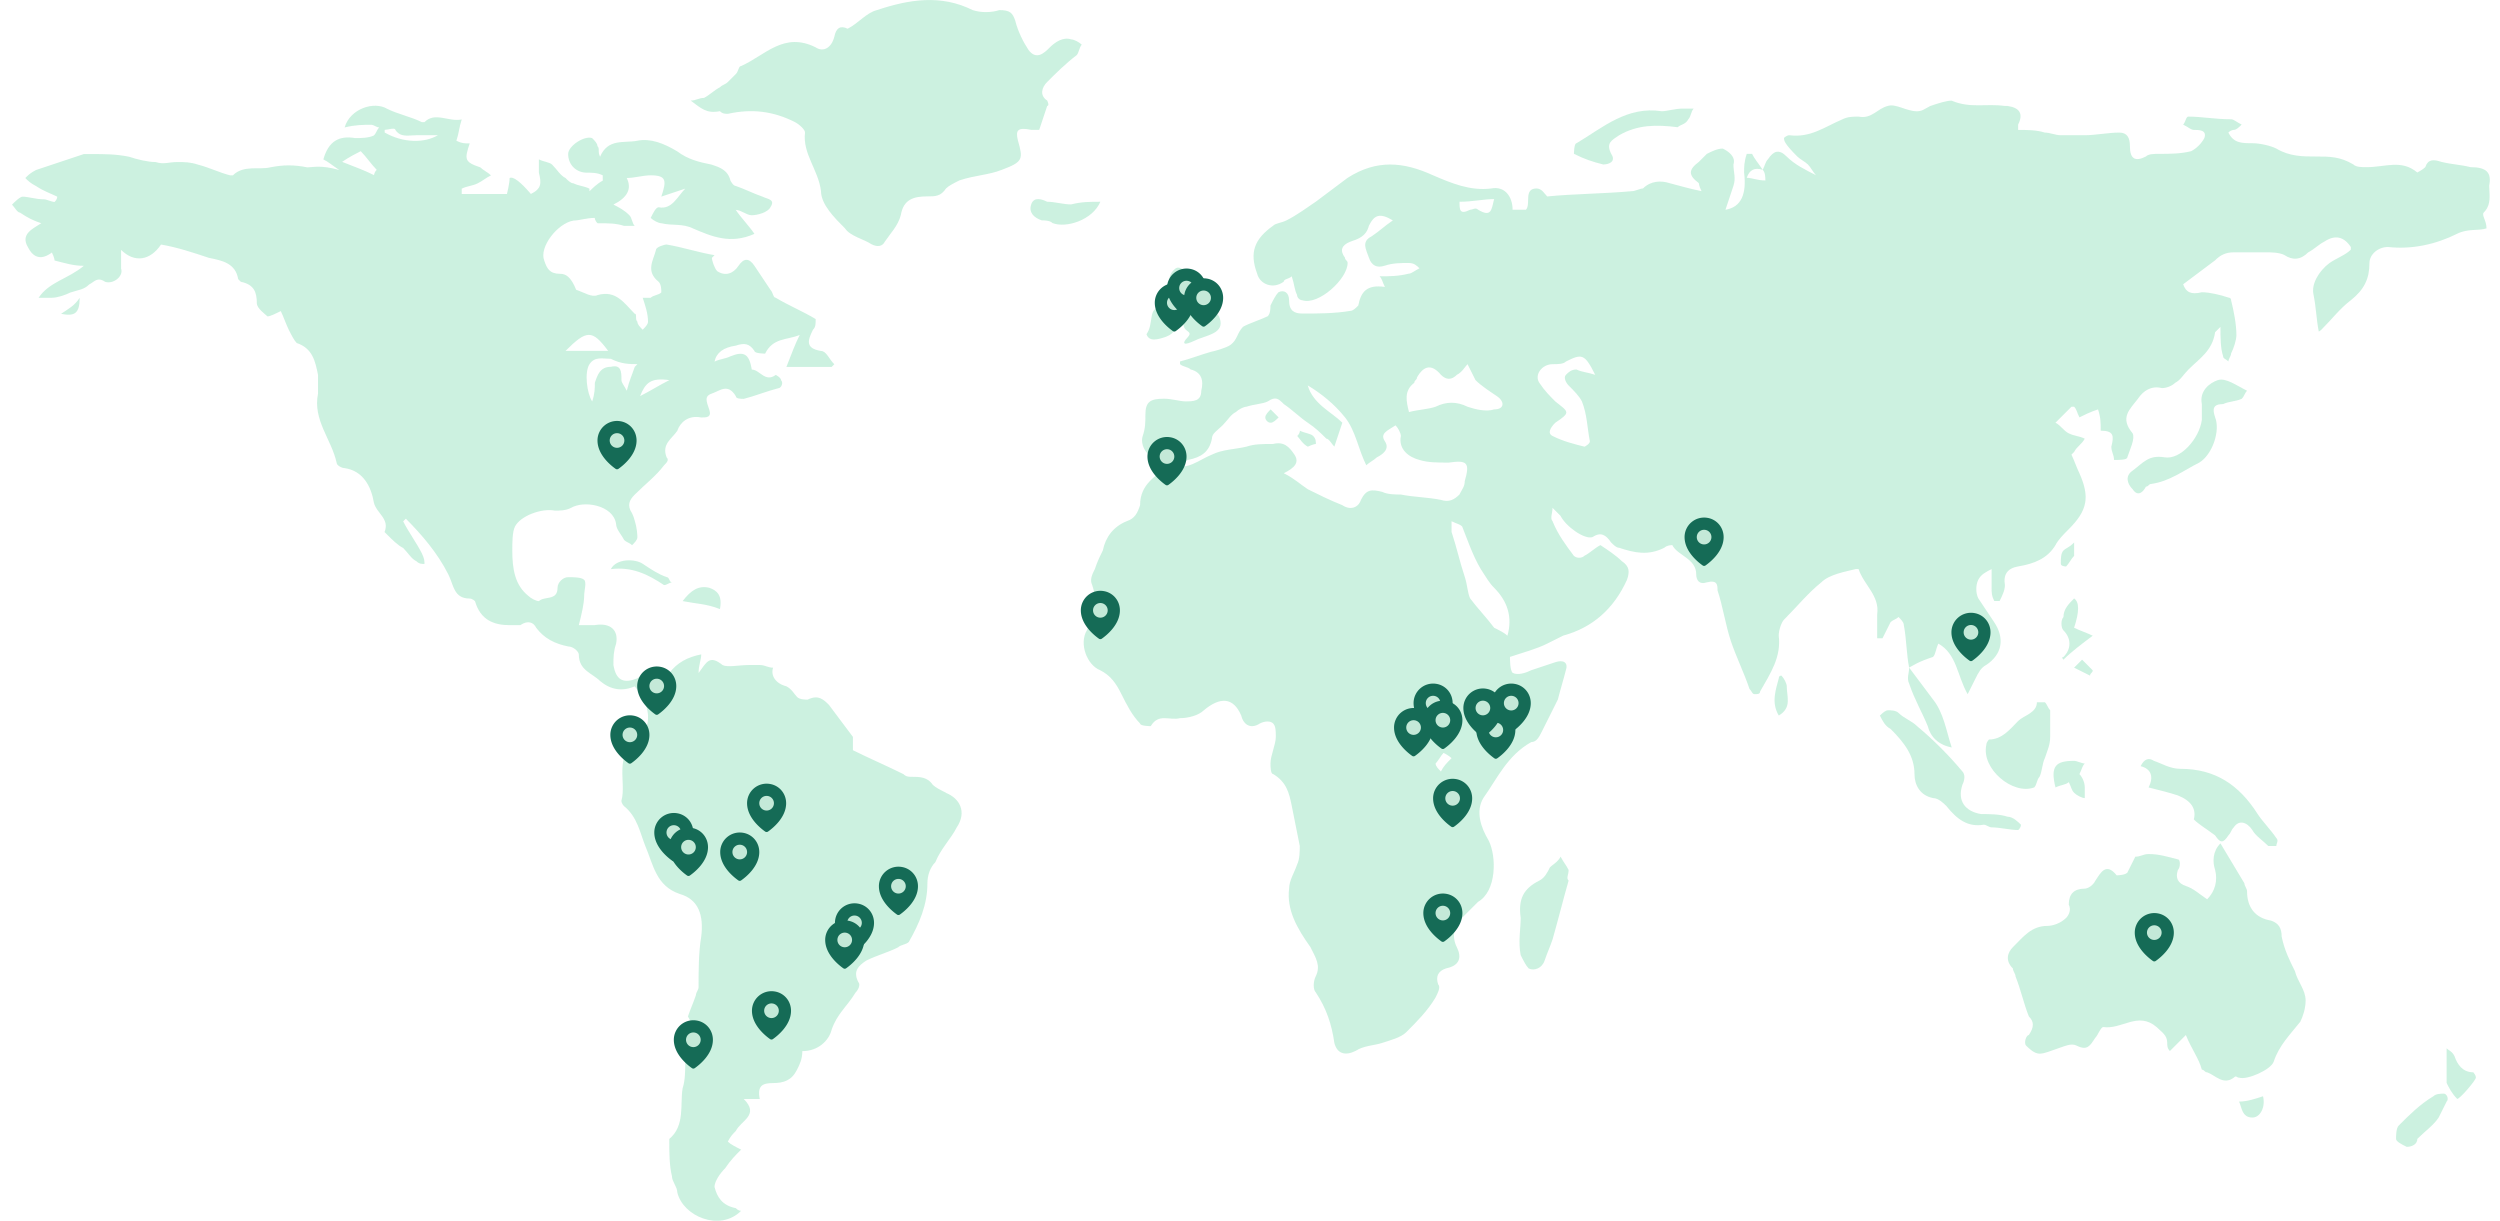 <svg xmlns="http://www.w3.org/2000/svg" width="1024" height="500" fill="none"><g fill="#00BA66" fill-opacity=".2" clip-path="url(#a)"><path d="M499.2 129.42c-.54-.83-1.39-1.4-2.16-2.02-1.98-1.42-3.13-3.49-4.83-5.28-1.47-1.68-3.76-2.94-4.46-4.98-.65-1.6.34-3.67-.95-5.01-1.67-1.21-3.78-3.68-5.66-1.87-2.16 1.83-2.71 4.48-1.88 7.21.2 1.01.57 1.98 1.24 2.75 1.07 1.2 2.27 2.35 3.65 3.05.88.46 1.84.94 2.29 1.87 1.14 2.24-1.17 4.11-1.51 6.28-1.19 5.06 4.38 3.66 1.49 6.8-.55.66-1.21 1.23-1.39 2.06.12 1.68 5.53-1.53 6.65-1.71 4.56-1.66 10.33-2.91 7.61-9.03l-.09-.15v.03Z"/><path d="M479.05 124.93c-2.65 0-4.36.82-4.46 1.11-4.26.62-1.98 6.64-4.99 10.85 1.09 3.27 4.69 2.16 7.96 1.07 4.6-1.84 3.79-4.18 4.63-8.88-1.48-2.09-.49-4.15-3.14-4.15Zm540.51-48.83c1.09-5.45-1.09-7.63-7.63-7.63-4.36-1.09-7.63-1.09-11.99-2.18-3.27-1.09-5.45-1.09-6.54 2.18-1.09 1.09-3.27 2.18-3.27 2.18-6.54-5.45-13.08-2.18-20.71-2.18-2.18 0-4.36 0-5.45-1.09-5.45-3.27-9.81-3.27-15.26-3.27-5.45 0-10.9 0-16.35-3.27-2.18-1.09-6.54-2.18-9.81-2.18-4.36 0-7.63 0-9.81-4.36 1.09-1.09 2.18-1.09 2.18-1.09 1.09 0 2.18-1.09 3.27-2.18-2.18-1.09-3.27-2.18-4.36-2.18-6.54 0-11.99-1.09-17.44-1.09-1.09 0-1.09 2.18-2.18 3.27 2.18 1.09 3.27 2.18 4.36 2.18 2.18 0 5.45 0 4.36 3.27-1.09 2.18-3.27 4.36-5.45 5.45-4.36 1.09-8.72 1.09-13.08 1.09-2.18 0-4.36 0-5.45 1.09-4.36 2.18-6.54 1.09-6.54-4.36 0-3.27-1.09-5.45-4.36-5.45-4.36 0-9.81 1.09-14.17 1.09h-9.81c-2.18 0-4.36-1.09-6.54-1.09-3.27-1.09-7.63-1.09-10.9-1.09v-2.18c2.18-4.36.73-6.91-4.36-7.63h-1.09c-7.63-1.09-14.17 1.09-21.79-2.18-2.18 0-5.45 1.09-8.72 2.18-2.18 1.09-3.27 2.18-5.45 2.18-4.36 0-8.72-3.27-11.99-2.18-4.36 1.09-6.54 5.45-11.99 4.36-2.18 0-4.36 0-6.54 1.09-7.63 3.27-13.08 7.63-21.79 6.54-1.09 0-2.18 1.09-2.18 1.09 0 1.09 0 2.18 5.45 7.63 1.09 1.09 3.27 2.18 4.36 3.27 1.09 1.09 2.18 3.27 3.27 4.36-4.36-2.18-8.72-4.36-11.99-7.63-3.27-3.27-5.45-2.18-7.63 1.09-1.09 1.09-1.09 2.18-2.18 4.36 1.09 1.09 1.09 3.27 1.09 4.36-3.27 0-5.45-1.09-7.63-1.09 1.09-3.27 3.27-4.36 6.54-3.27-2.18-3.27-3.27-4.36-4.36-6.54h-2.18c-1.09 3.27-1.09 5.45-1.09 7.63 1.09 8.72-1.09 14.18-7.63 15.27l3.27-9.81c1.09-3.27 0-5.45 0-8.72 1.09-3.27-2.18-5.45-4.36-6.54-2.18 0-4.36 1.09-6.54 2.18l-3.27 3.27c-4.36 3.27-4.36 5.45 0 8.72 0 0 0 1.09 1.09 3.27-5.45-1.09-8.72-2.18-13.08-3.27-3.27-1.09-7.63-1.09-10.9 2.18-1.09 0-3.27 1.09-4.36 1.09-11.99 1.09-23.97 1.09-34.87 2.18-1.09-1.09-2.18-3.27-4.36-3.27-5.45 0-2.18 6.54-4.36 8.72h-5.45c0-5.45-3.27-9.81-8.72-8.72-8.72 1.09-16.35-2.18-23.98-5.45-11.99-5.45-22.88-6.54-34.87 1.09l-13.08 9.81c-3.27 2.18-7.63 5.45-11.99 7.63-2.18 1.09-4.36 1.09-5.45 2.18-7.63 5.45-9.81 10.9-6.54 19.63 1.09 4.36 6.54 6.54 10.9 3.27 0-1.09 2.18-1.09 3.27-2.18 1.09 3.27 1.09 5.45 2.18 7.63 0 1.09 1.09 2.18 2.18 2.18 6.54 2.18 18.53-8.72 18.53-15.27 0-1.09-1.09-1.09-1.09-2.18-2.18-2.91-1.45-5.09 2.18-6.54 3.27-1.09 6.54-2.18 7.63-6.54 2.18-4.36 4.36-5.45 9.81-2.18-3.27 2.18-5.45 4.36-8.72 6.54-4.36 2.18-2.18 5.45-1.09 8.72 1.09 3.27 3.27 4.36 6.54 3.27 3.27-1.09 6.54-1.09 9.81-1.09 2.18 0 3.27 1.09 4.36 2.18-2.18 1.09-3.27 2.18-4.36 2.18-4.36 1.09-7.63 1.09-11.99 1.09 1.09 1.09 1.09 2.18 2.18 4.36-7.63-1.09-9.81 2.18-10.9 7.63-1.09 1.09-2.18 2.18-3.27 2.18-6.54 1.09-13.08 1.09-19.62 1.09-3.27 0-5.45-1.09-5.45-5.45 0-3.27-2.18-4.36-4.36-3.27-1.09 1.09-2.18 3.27-3.27 5.45 0 1.09 0 3.27-1.09 4.36-2.76 1.38-7.67 2.93-10.11 4.31-2.53 2.57-2.23 5.22-5.12 7.41-1.66 1.26-7.19 2.77-8.05 2.86-4.07 1.16-8.8 2.99-12.68 3.96v1.09c1.09 1.09 3.27 1.09 4.36 2.18 4.36 1.09 5.45 4.36 4.36 8.72 0 4.36-3.27 4.36-6.54 4.36-2.18 0-5.45-1.09-8.72-1.09-5.45 0-7.63 1.09-7.63 6.54 0 3.27 0 5.45-1.09 8.72-1.09 3.27 1.09 7.63 4.36 8.72 2.18 1.09 5.45 2.18 7.63 3.27 1.09-1.09 4.36-1.09 6.54-2.18 5.45-1.09 8.72-3.27 9.81-8.72 0-2.18 2.18-3.27 4.36-5.45s3.27-4.36 5.45-5.45c1.09-1.09 3.27-2.18 4.36-2.18 3.27-1.09 6.54-1.09 8.72-2.18 3.27-2.18 4.36-1.09 6.54 1.09 3.27 2.18 6.54 5.45 9.81 7.63 3.27 2.18 5.45 4.36 7.63 6.54 1.09 0 2.18 2.18 3.27 3.27l3.27-9.81c-4.36-4.36-11.99-7.63-14.17-15.27 5.45 3.27 10.9 7.63 15.26 13.08 4.36 5.45 5.45 13.09 8.72 19.63 1.09-1.09 3.27-2.18 4.36-3.27 2.18-1.09 5.45-3.27 3.27-6.54s1.09-4.36 4.36-6.54c1.09 1.09 2.18 3.27 2.18 4.36-1.09 5.45 3.27 8.72 7.63 9.81 3.27 1.09 7.63 1.09 11.99 1.09 7.63-1.09 8.72 0 6.54 7.63 0 2.18-1.09 3.27-2.18 5.45-2.18 2.18-4.36 3.27-7.63 2.18-5.45-1.09-10.9-1.09-16.35-2.18-2.18 0-5.45 0-7.63-1.09-4.36-1.09-6.54-1.09-8.72 3.27-1.09 3.27-4.36 4.36-7.63 2.18-5.45-2.18-9.81-4.36-14.17-6.54-3.27-2.18-5.45-4.36-9.81-6.54 4.36-2.18 6.54-4.36 4.36-7.63-2.18-3.27-4.36-5.45-8.72-4.36-4.36 0-7.63 0-10.9 1.09-4.36 1.09-9.81 1.09-14.17 3.27-5.45 2.18-9.81 6.54-16.35 4.36h-1.09c-5.45 4.36-11.99 7.63-11.99 16.36-1.09 3.27-2.18 5.45-5.45 6.54-5.45 2.18-8.72 6.54-9.81 11.99-1.09 2.18-2.18 4.36-3.27 7.63-1.09 2.18-2.18 4.36-1.09 6.54 2.18 6.54 1.09 12-2.18 18.54-3.27 5.45 0 14.18 5.45 16.36 4.36 2.18 6.54 5.45 8.72 9.81 2.18 4.36 4.36 8.72 7.63 12 0 1.09 4.36 1.09 4.36 1.09 3.27-5.45 7.63-2.18 11.99-3.27 3.27 0 7.63-1.09 9.81-3.27 6.54-5.45 11.99-5.45 15.26 2.18 1.09 4.36 4.36 5.45 7.63 3.27 2.18-1.09 4.36-1.09 5.45 0 1.09 1.09 1.09 3.27 1.09 5.45 0 3.27-2.18 7.63-2.18 10.9 0 1.09 0 4.36 1.09 4.36 5.45 3.27 6.54 7.63 7.63 13.08l3.27 16.36c0 2.18 0 5.45-1.09 7.63-1.09 3.27-3.27 6.54-3.27 9.81-1.09 8.72 3.27 16.36 8.72 23.99 2.18 4.36 4.36 7.63 2.18 11.99-1.09 2.18-1.09 5.45 0 6.54 4.36 6.54 6.54 13.09 7.63 20.72 1.09 4.36 4.36 5.45 8.72 3.27 3.27-2.18 7.63-2.18 10.9-3.27 3.27-1.09 7.63-2.18 9.81-4.36 4.36-4.36 8.72-8.72 11.99-14.18 1.09-2.18 2.18-4.36 1.09-5.45-1.09-3.27 0-5.45 3.27-6.54 5.45-1.09 6.54-4.36 4.36-8.72-2.18-4.36-1.09-8.72 2.18-11.99l6.54-6.54c7.63-4.36 7.63-18.54 4.36-25.08-3.27-5.45-5.45-11.99-2.18-17.45 5.45-7.63 9.81-17.45 19.61-22.9 2.18 0 3.27-2.18 4.36-4.36 2.18-4.36 4.36-8.72 6.54-13.09 1.09-4.36 2.18-7.63 3.27-11.99 1.09-3.27-1.09-4.36-4.36-3.27l-9.81 3.27c-2.18 1.09-5.45 2.18-7.63 1.09-1.09-1.09-1.09-5.45-1.09-6.54 6.54-2.18 10.9-3.27 15.26-5.45l6.54-3.27c11.99-3.27 20.71-10.91 26.15-22.9 1.09-3.27 1.09-5.45-2.18-7.63-2.18-2.18-5.45-4.36-8.72-6.54-2.18 1.09-4.36 3.27-6.54 4.36-1.09 1.09-3.27 1.09-4.36 0-3.27-4.36-6.54-8.72-8.72-14.18-1.09-1.09 0-3.27 0-5.45l3.27 3.27c2.18 4.36 9.81 9.81 13.08 8.72 3.27-2.18 5.45-1.09 7.63 2.18 1.09 1.09 2.18 2.18 3.27 2.18 6.54 2.18 11.99 3.27 18.53 0 1.09-1.09 3.27-1.09 3.27-1.09 2.18 4.36 9.81 5.45 9.81 11.99 0 2.18 1.09 4.36 4.36 3.27 4.36-1.09 4.36 1.09 4.36 3.27 2.18 6.54 3.27 14.18 5.45 20.72 2.18 6.54 5.45 13.09 7.63 19.63 1.09 1.09 1.09 2.18 2.18 2.18s2.18 0 2.18-1.09c4.36-7.63 8.72-14.18 7.63-22.9 0-2.18 1.09-5.45 2.18-6.54 5.45-5.45 9.81-10.9 15.26-15.27 3.27-3.27 9.81-4.36 14.17-5.45h1.09c2.18 6.54 8.72 10.9 7.63 18.54v9.81h2.18l3.27-6.54c1.09-1.09 2.18-1.09 3.27-2.18 1.09 1.09 2.18 2.18 2.18 3.27 1.09 5.45 1.09 11.99 2.18 17.45 2.18-1.09 3.27-2.18 9.81-4.36 1.09-1.09 1.09-3.27 2.18-5.45 7.63 4.36 7.63 13.08 11.99 20.72l3.27-6.54c1.09-2.18 2.18-4.36 4.36-5.45 6.54-4.36 7.63-10.9 3.27-17.45l-6.54-9.81c-1.09-2.18-1.09-5.45 0-7.63 1.09-2.18 3.27-3.27 5.45-4.36v7.63c0 2.18 0 3.27 1.09 5.45h2.18c1.09-2.18 2.18-4.36 2.18-6.54-.727-4.36 1.09-6.903 5.45-7.63 6.54-1.09 11.99-3.27 15.26-8.72 1.09-2.18 3.27-4.36 5.45-6.54 7.63-7.63 8.72-13.09 4.36-22.9-1.09-2.18-2.18-5.45-3.27-7.63l1.09-1.09c1.09-2.18 3.27-3.27 4.36-5.45-2.18-1.09-4.36-1.09-6.54-2.18-2.18-1.09-3.27-3.27-5.45-4.36l3.27-3.27 3.27-3.27h1.09c1.09 1.09 1.09 2.18 2.18 4.36 2.18-1.09 4.36-2.18 7.63-3.27 1.09 3.27 1.09 5.45 1.09 8.72 5.45 0 5.45 2.18 4.36 6.54 0 2.18 1.09 3.27 1.09 5.45 2.18 0 5.45 0 5.45-1.09 1.09-3.27 3.27-7.63 2.18-9.81-5.45-6.54-1.09-9.81 2.18-14.18 2.18-3.27 5.45-5.45 9.81-4.36 2.18 0 4.36-1.09 5.45-2.18 2.18-1.09 3.27-3.27 5.45-5.45 4.36-4.36 9.81-7.63 10.9-15.27l2.18-2.18c0 4.36 0 8.72 1.09 11.99 0 1.09 1.09 1.09 2.18 2.18 0-1.09 1.09-2.18 1.09-3.27 1.09-2.18 2.18-5.45 2.18-7.63 0-4.36-1.09-9.81-2.18-14.18 0-1.09-1.09-1.09-1.09-1.09-3.27-1.09-7.63-2.18-10.9-2.18-4.36 1.09-6.54 0-7.63-3.27l13.08-9.81c2.18-2.18 4.36-3.27 7.63-3.27h13.08c2.18 0 5.45 0 7.63 1.09 3.27 2.18 6.54 2.18 9.81-1.09 2.18-1.09 4.36-3.27 6.54-4.36 4.36-2.91 7.99-2.18 10.9 2.18v1.09c-2.18 2.18-5.45 3.27-8.72 5.45-4.36 3.27-7.63 8.72-6.54 13.09 1.07 5.37 1.09 9.68 2.13 15.01.3-.16.71-.41 1.14-.84 4.36-4.36 7.63-8.72 11.99-11.99 5.45-4.36 7.63-8.72 7.63-15.27 0-3.27 3.27-6.54 7.63-6.54 9.81 1.09 19.62-1.09 28.33-5.45 4.36-2.18 8.72-1.09 11.99-2.18 0-3.27-2.18-5.45-1.09-6.54 3.27-3.27 2.18-7.63 2.18-10.9h-.02Zm-407.57 5.45c-1.09 4.36-1.09 7.63-6.54 4.36-1.09-1.09-2.18 0-3.27 0-4.36 2.18-4.36 0-4.36-3.27 5.45 0 9.81-1.09 14.17-1.09Zm-23.97 85.05c-3.27 1.09-6.54 1.09-10.9 2.18-1.09-4.36-2.18-8.72 2.18-11.99 0-1.09 1.09-1.09 1.09-2.18 2.91-5.09 6.17-5.45 9.81-1.09 2.18 2.18 4.36 2.18 6.54 0 2.18-1.09 3.27-3.27 4.36-4.36l3.27 6.54c2.18 2.18 5.45 4.36 8.72 6.54 3.27 2.18 3.27 5.45-1.09 5.45-3.27 1.09-7.63 0-10.9-1.09-4.36-2.18-8.72-2.18-13.08 0ZM590.2 316c-1.09-1.09-2.18-2.18-2.18-3.27 1.09-1.09 2.18-3.27 3.27-4.36 0 0 2.18 1.09 3.27 2.18-2.18 2.18-3.27 3.27-4.36 5.45Zm27.24-55.62c-1.09-1.09-3.27-2.18-5.45-3.27-3.27-4.36-6.54-7.63-9.81-11.99-1.09-2.18-1.09-5.45-2.18-8.72-2.18-6.54-3.27-11.99-5.45-18.54v-4.36c2.18 1.09 3.27 1.09 4.36 2.18 2.18 5.45 4.36 11.99 7.63 17.45 2.18 3.27 3.27 5.45 5.45 7.63 5.45 5.45 7.63 11.99 5.45 19.63v-.01Zm28.33-109.04c-2.18 0-3.27 1.09-4.36 2.18-1.09 1.09 0 3.27 1.09 4.36 2.18 2.18 4.36 4.36 5.45 6.54 2.18 5.45 2.18 10.9 3.27 16.36 0 1.09-2.18 2.18-2.18 2.18-4.36-1.09-8.72-2.18-13.08-4.36-2.18-1.09-1.09-3.27 1.09-5.45 6.54-4.36 5.45-4.36 0-8.72-2.18-2.18-4.36-4.36-6.54-7.63-2.18-3.27 1.09-7.63 5.45-7.63 2.18 0 4.36 0 5.45-1.09 6.54-3.27 7.63-3.27 11.99 5.45-3.27-1.09-5.45-1.09-7.63-2.18v-.01ZM387.5 324.72c-2.18-1.09-4.36-2.18-5.45-3.27-2.18-3.27-5.45-3.27-8.72-3.27-1.09 0-2.18 0-3.27-1.09-6.54-3.27-14.17-6.54-20.7-9.81v-5.45c-3.27-4.36-6.54-8.72-9.81-13.09-2.18-2.18-4.36-4.36-8.72-2.18-1.09 0-3.27 0-4.36-1.09-1.09-1.09-2.18-3.27-4.36-4.36-4.36-1.09-6.54-4.36-5.45-7.63-2.18 0-3.27-1.09-5.45-1.09h-4.36c-4.36 0-8.72 1.09-10.9 0-5.45-4.36-6.54-1.09-9.81 3.27 0-3.27 1.09-5.45 1.09-7.63-5.45 1.09-9.81 3.27-13.08 7.63-2.18 3.27-3.27 5.45-7.63 2.18-1.09-1.09-4.36-1.09-5.45 0-5.45 2.18-8.72 1.09-9.81-5.45 0-3.27 0-5.45 1.09-8.72 1.09-5.45-2.18-8.72-8.72-7.63h-6.54c1.09-4.36 2.18-8.72 2.18-12 0-2.18 1.09-5.45 0-6.54-1.09-1.09-4.36-1.09-6.54-1.09-2.18 0-4.36 2.18-4.36 4.36 0 5.45-5.45 3.27-7.63 5.45-1.09 0-3.27-1.09-4.36-2.18-5.45-4.36-6.54-10.9-6.54-18.54 0-3.27 0-7.63 1.09-9.81 2.18-4.36 10.9-7.63 16.35-6.54 2.18 0 4.36 0 6.54-1.09 5.45-3.27 17.44-1.09 18.53 6.54 0 2.18 2.18 4.36 3.27 6.54 1.09 1.09 2.18 1.09 3.27 2.18 1.09-1.09 2.18-2.18 2.18-3.27 0-3.27-1.09-7.63-2.18-9.81-2.18-3.27-1.09-5.45 1.09-7.63 4.36-4.36 8.72-7.63 11.99-11.99 1.09-1.09 2.18-2.18 1.09-3.27-2.18-5.45 2.18-7.63 4.36-10.9 1.09-3.27 4.36-6.54 9.81-5.45 2.18 0 4.36 0 3.27-3.27-1.09-3.27-2.18-5.45 1.09-6.54 3.27-1.09 6.54-4.36 9.81 1.09 0 1.09 2.18 1.09 3.27 1.09 4.36-1.09 9.81-3.27 14.17-4.36 1.09 0 2.18-2.18 1.09-3.27 0-1.09-2.18-2.18-2.18-2.18-4.36 3.27-6.54-2.18-9.81-2.18-1.09-6.54-3.27-7.63-8.72-5.45-2.18 1.09-4.36 1.09-6.54 2.18.73-3.63 3.63-5.82 8.72-6.54 3.27-1.09 5.45-1.09 7.63 2.18 0 1.09 4.36 1.09 4.36 1.09 3.27-6.54 8.72-5.45 14.17-7.63-2.18 4.36-3.27 7.63-5.45 13.09h18.53l1.09-1.09c-2.18-2.18-3.27-5.45-5.45-5.45-6.54-1.09-5.45-4.36-3.27-8.72 1.09-1.09 1.09-2.18 1.09-4.36-5.45-3.27-10.9-5.45-16.35-8.72-1.09 0-1.09-2.18-2.18-3.27l-6.54-9.81c-2.18-3.27-4.36-3.27-6.54 0-2.18 3.27-5.45 4.36-8.72 2.18-1.09-1.09-2.18-4.36-2.18-5.45l1.09-1.09c-6.54-1.09-13.08-3.27-19.62-4.36-1.09 0-4.36 1.09-4.36 2.18-1.09 4.36-4.36 8.72 1.09 13.09 1.09 1.09 1.09 3.27 1.09 4.36-1.09 1.09-3.27 1.09-4.36 2.18h-3.27c1.09 3.27 2.18 6.54 2.18 9.81 0 1.09-1.09 2.18-2.18 3.27-1.09-1.09-2.18-2.18-2.18-3.27-1.09-1.09 0-3.27-1.09-3.27-4.36-4.36-7.63-9.81-15.26-7.63-2.18 1.09-5.45-1.09-8.72-2.18-2.18-5.45-4.36-6.54-6.54-6.54-4.36 0-5.45-2.18-6.54-5.45-2.18-5.45 5.45-15.27 11.99-16.36 2.18 0 5.45-1.09 8.72-1.09 0 1.09 1.09 2.18 1.09 2.18 4.36 0 7.63 0 10.9 1.09h4.36c-1.09-1.09-1.09-3.27-2.18-4.36-2.18-2.18-4.36-3.27-6.54-4.36 5.81-2.91 7.63-6.54 5.45-10.9 3.27 0 6.54-1.09 9.81-1.09 6.54 0 6.54 2.18 4.36 8.72l9.81-3.27c-3.27 3.27-5.45 8.72-10.9 7.63-1.09 0-2.18 2.18-3.27 4.36 1.09 1.09 3.27 2.18 4.36 2.18 4.36 1.09 8.72 0 13.08 2.18 7.63 3.27 15.26 6.54 25.06 2.18-2.18-3.27-5.45-6.54-7.63-9.81 2.18 0 4.36 2.18 6.54 2.18 2.18 0 6.54-1.09 7.63-3.27 2.18-3.27-1.09-3.27-3.27-4.36-3.27-1.09-7.63-3.27-10.9-4.36-1.09 0-2.18-2.18-2.18-2.18-1.09-4.36-4.36-5.45-7.63-6.54-5.45-1.09-9.81-2.18-14.17-5.45-5.45-3.27-10.9-5.45-16.35-4.36-5.45 1.09-11.99-1.09-15.26 6.54-1.09-2.18 0-3.27-1.09-4.36 0-1.09-1.09-2.18-2.18-3.27-3.27-1.09-9.81 3.27-9.81 6.54 0 4.36 3.27 7.63 7.63 7.63 2.18 0 4.36 0 6.54 1.09V74c-2.18 1.09-4.36 3.27-5.45 4.36v-1.09c-2.18-1.09-4.36-1.09-6.54-2.18-1.09 0-2.18-1.09-3.27-2.18-2.18-1.09-3.27-3.27-5.45-5.45-1.09-1.09-3.27-1.09-5.45-2.18v5.45c1.09 4.36 1.09 6.54-3.27 8.72-4.36-5.09-7.26-7.27-8.72-6.54 0 2.18-1.09 6.54-1.09 6.54h-18.53v-2.18c2.18-1.09 4.36-1.09 6.54-2.18 2.18-1.09 3.27-2.18 5.45-3.27-1.09-1.09-3.27-2.18-4.36-3.27-6.54-2.18-6.54-3.27-4.36-9.81-2.18 0-3.27 0-5.45-1.09 1.09-3.27 1.09-5.45 2.18-8.72-5.45 1.09-10.9-3.27-15.26 1.09h-1.09c-4.36-2.18-9.81-3.27-14.17-5.45-5.45-3.27-15.26 0-17.44 7.63 4.36-1.09 7.63-1.09 10.9-1.09 1.09 0 2.18 1.09 3.27 1.09-1.09 1.09-1.09 2.18-2.18 3.27-2.18 1.09-5.45 1.09-7.63 1.09-6.54-1.09-10.9 1.09-13.08 8.72 2.18 1.09 3.27 2.18 6.54 4.36-7.63-2.18-10.9-1.09-13.08-1.09-5.45-1.09-9.81-1.09-15.26 0-4.36 1.09-10.9-1.09-15.26 3.27h-1.09c-4.36-1.09-8.72-3.27-13.08-4.36-3.27-1.09-5.45-1.09-8.72-1.09-3.27 0-5.45 1.09-8.72 0-3.27 0-7.63-1.09-10.9-2.18-5.45-1.09-9.81-1.09-15.26-1.09h-3.27l-19.62 6.54c-2.18 1.09-3.27 2.18-4.36 3.27 1.09 1.09 2.18 2.18 4.36 3.27 3.27 2.18 6.54 3.27 8.72 4.36 0 .73-.36 1.45-1.09 2.18-1.09 0-3.27-1.09-4.36-1.09-3.27 0-6.54-1.09-8.72-1.09-1.09 0-3.27 2.18-4.36 3.27C6 84.9 7.09 87.08 8.18 87.08c3.27 2.18 5.45 3.27 8.72 4.36-3.27 2.18-8.72 4.36-5.45 9.81 2.18 4.36 5.45 5.45 9.81 2.18 1.09 2.18 1.09 3.27 1.09 3.27 4.36 1.09 7.63 2.18 11.99 2.18-6.54 5.45-14.17 6.54-18.53 13.09h5.45c2.18 0 5.45-1.09 7.63-2.18 3.27-1.09 5.45-1.09 7.63-3.27 2.18-1.09 3.27-3.27 6.54-1.09 3.27 1.09 7.63-2.18 6.54-5.45v-7.63c5.45 5.45 11.99 4.36 16.35-2.18 6.54 1.09 13.08 3.27 19.62 5.45 5.45 1.09 10.9 2.18 11.99 8.72l1.09 1.09c5.45 1.09 6.54 4.36 6.54 8.72 0 2.18 3.27 4.36 4.36 5.45 1.09 0 3.27-1.09 5.45-2.18 1.09 2.18 2.18 5.45 3.27 7.63 1.09 2.18 2.18 4.36 3.27 5.45 6.54 2.18 7.63 7.63 8.72 13.09v7.63c-2.18 10.9 5.45 18.54 7.63 28.35 0 1.09 2.18 2.18 3.27 2.18 7.63 1.09 10.9 7.63 11.99 14.17 1.09 4.36 6.54 6.54 4.36 12l1.09 1.09c2.18 2.18 4.36 4.36 6.54 5.45 2.18 2.18 3.27 4.36 5.45 5.45 1.09 1.09 2.18 1.09 3.27 1.09 0-1.09 0-2.18-1.09-4.36-2.18-4.36-5.45-8.72-7.63-13.09l1.09-1.09c6.54 6.54 13.08 14.18 17.44 22.9 2.18 4.36 2.18 9.81 8.72 9.81 1.09 0 2.18 1.09 2.18 1.09 2.18 7.63 7.63 9.81 14.17 9.81h4.36c3.27-2.18 5.45-1.09 6.54 1.09 3.27 4.36 7.63 6.54 13.08 7.63 2.18 0 4.36 2.18 4.36 3.27 0 6.54 5.45 7.63 8.72 10.9 4.36 3.64 9.08 4.36 14.17 2.18 6.54 7.63 7.63 16.36 1.09 21.81-9.81 6.54-4.36 17.45-6.54 25.08 0 0 0 1.09 1.09 2.18 5.45 4.36 6.54 10.9 8.72 16.36 3.27 7.63 4.36 16.36 14.17 19.63 7.63 2.18 9.81 8.72 8.72 17.45-1.09 6.54-1.09 14.18-1.09 20.72 0 1.09-1.09 2.18-1.09 3.27-1.09 3.27-2.18 5.45-3.27 8.72 2.18 3.27 2.18 7.63 1.09 12 0 2.18-2.18 4.36-2.18 6.54 0 3.27 0 7.63-1.09 10.9-1.09 6.54 1.09 15.27-5.45 20.72v1.09c0 4.36 0 9.81 1.09 14.18 0 2.18 2.18 4.36 2.18 6.54 2.18 9.81 17.44 16.36 26.15 7.63-.73 0-1.45-.36-2.18-1.09-5.45-1.09-7.63-4.36-8.72-8.72 0-2.18 2.18-5.45 4.36-7.63 2.18-3.27 4.36-5.45 6.54-7.63-2.18-1.09-4.36-2.18-5.45-3.27 1.09-2.18 2.18-3.27 3.27-4.36 2.18-4.36 9.81-6.54 3.27-13.09h6.54c-1.09-5.45 1.09-6.54 5.45-6.54s7.63-1.09 9.81-5.45c1.09-2.18 2.18-4.36 2.18-7.63 6.54 0 10.9-4.36 11.99-8.72 2.18-6.54 6.54-9.81 9.81-15.27 1.09-1.09 2.18-3.27 1.09-4.36-2.18-4.36 0-6.54 3.27-8.72 4.36-2.18 8.72-3.27 13.08-5.45 1.09-1.09 3.27-1.09 4.36-2.18 4.36-7.63 7.63-15.27 7.63-23.99 0-3.27 1.09-6.54 3.27-8.72 2.18-5.45 6.54-9.81 8.72-14.18 4.36-6.54 1.09-11.99-4.36-14.18l.01-.06ZM274.17 155.7c-4.36 2.18-7.63 4.36-11.99 6.54 2.18-5.45 4.36-7.63 11.99-6.54Zm-13.08-6.54-1.09 1.09c-1.09 3.27-2.18 5.45-3.27 9.81-1.09-2.18-2.18-3.27-2.18-4.36 0-3.27 0-6.54-4.36-5.45-4.36 0-5.45 3.27-6.54 6.54 0 2.18 0 4.36-1.09 7.63-2.18-3.27-3.27-12-1.09-15.27 2.18-3.27 5.45-2.18 8.72-2.18 4.36 2.18 7.63 2.18 10.9 2.18v.01Zm-11.99-5.45h-17.44c8.72-8.72 10.9-8.72 17.44 0Zm-95.89-71.97c-4.36-2.18-7.63-3.27-13.08-5.45 3.27-2.18 5.45-3.27 7.63-4.36 2.18 2.18 4.36 5.45 6.54 7.63-1.09 1.09-1.09 2.18-1.09 2.18Zm4.36-17.45V53.2c1.09 0 4.36-1.09 4.36 0 2.18 3.27 5.45 2.18 8.72 2.18h8.72c-5.45 3.27-14.17 3.27-21.79-1.09h-.01ZM282.89 41.2c2.18 0 3.27-1.09 5.45-1.09 2.18-1.09 4.36-3.27 6.54-4.36 1.09-1.09 2.18-1.09 3.27-2.18l3.27-3.27c1.09-1.09 1.09-3.27 2.18-3.27 9.81-4.36 17.44-14.18 30.51-7.63 3.27 2.18 6.54 0 7.63-4.36.73-3.63 2.54-4.73 5.45-3.27 4.36-2.18 7.63-6.54 11.99-7.63 13.08-4.36 26.15-6.54 39.23 0 3.27 1.09 7.63 1.09 10.9 0 4.36 0 5.45 1.09 6.54 4.36 1.09 4.36 3.27 8.72 5.45 11.99 3.27 4.36 6.54 1.09 8.72-1.09 2.18-2.18 5.45-4.36 8.72-3.27 1.09 0 3.27 1.09 4.36 2.18-1.09 1.09-1.09 3.27-2.18 4.36-4.36 3.27-8.72 7.63-11.99 10.9-2.18 2.18-3.27 5.45 0 7.63 0 0 1.09 2.18 0 2.18l-3.27 9.81h-3.27c-5.45-1.09-6.54 0-5.45 4.36 2.18 7.63 2.18 8.72-6.54 11.99-5.45 2.18-10.9 2.18-17.44 4.36-2.18 1.09-4.36 2.18-5.45 3.27-2.18 3.27-4.36 3.27-7.63 3.27-5.45 0-9.81 1.09-10.9 7.63-1.09 4.36-4.36 7.63-6.54 10.9-1.09 2.18-3.27 2.18-5.45 1.09-3.27-2.18-8.72-3.27-10.9-6.54-4.36-4.36-9.81-9.81-9.81-15.27-1.09-8.72-7.63-15.27-6.54-23.99 0-1.09-2.18-3.27-4.36-4.36-8.72-4.36-17.44-5.45-27.24-3.27-1.09 0-2.18 0-3.27-1.09-5.45 1.09-7.63-1.09-11.99-4.36l.01.02Zm612.44 382.75-6.54 6.54c-1.09-1.09-1.09-2.18-1.09-3.27 0-3.27-2.18-4.36-4.36-6.54-7.63-6.54-14.17 1.09-21.8 0-1.09 0-2.18 3.27-3.27 4.36-2.18 3.27-3.27 5.45-7.63 3.27-2.18-1.09-4.36 0-7.63 1.09-3.27 1.09-5.45 2.18-7.63 2.18-2.18 0-4.36-2.18-5.45-3.27-1.09-1.09 0-4.36 1.09-4.36 2.18-3.27 2.18-5.45 0-7.63-2.18-5.45-3.27-10.9-5.45-16.36 0-1.09-1.09-2.18-1.09-3.27-3.27-3.27-2.18-6.54 0-8.72 4.36-4.36 7.63-8.72 14.17-8.72 2.18 0 5.45-1.09 7.63-3.27 1.09-1.09 2.18-3.27 1.09-5.45 0-4.36 2.18-6.54 6.54-6.54 1.09 0 3.27-1.09 4.36-3.27 2.18-3.27 4.36-7.63 8.72-2.18 0 0 3.27 0 4.36-1.09l3.27-6.54c2.18 0 3.27-1.09 5.45-1.09 4.36 0 7.63 1.09 11.99 2.18 1.09 0 1.09 3.27 0 4.36-1.09 3.27 0 5.45 3.27 6.54 3.27 1.09 5.45 3.27 8.72 5.45 3.27-3.27 4.36-7.63 3.27-12-1.09-3.27-1.09-7.63 2.18-10.9 3.27 5.45 6.54 10.9 9.81 16.36 0 1.09 1.09 2.18 1.09 3.27 0 6.54 3.27 10.9 9.81 12 3.27 1.09 4.36 3.27 4.36 6.54 1.09 5.45 3.27 9.81 5.45 14.18 1.09 4.36 4.36 7.63 4.36 11.99 0 3.27-1.09 6.54-2.18 8.72-4.36 5.45-8.72 9.81-10.9 16.36-1.09 3.27-10.9 7.63-14.17 6.54-1.09 0-1.09-1.09-2.18 0-4.36 3.27-7.63-1.09-10.9-2.18-1.09 0-1.09-1.09-2.18-1.09-1.09-4.36-4.36-8.72-6.54-14.18v-.01Zm3.27-88.33c1.09-4.36-1.09-7.63-6.54-9.81-3.27-1.09-7.63-2.18-11.99-3.27 2.18-4.36 1.09-7.63-3.27-8.72 1.45-2.91 3.27-3.64 5.45-2.18 3.27 1.09 6.54 3.27 10.9 3.27 14.17 0 23.98 6.54 31.6 18.54 2.18 3.27 5.45 6.54 7.63 9.81 1.09 1.09 0 2.18 0 3.27h-3.27c-2.18-2.18-5.45-4.36-6.54-6.54-2.18-3.27-5.45-4.36-7.63-1.09-1.09 1.09-1.09 2.18-2.18 3.27-2.18 3.27-3.27 3.27-5.45 0-4.36-3.27-6.54-4.36-8.72-6.54l.01-.01Zm-58.85-44.7v10.9c0 3.27-1.09 5.45-2.18 8.72-1.09 2.18-1.09 5.45-2.18 7.63-1.09 1.09-1.09 3.27-2.18 4.36-8.72 3.27-21.79-7.63-19.61-17.45 0-1.09 1.09-2.18 1.09-2.18 5.45 0 8.72-4.36 11.99-7.63 2.18-2.18 7.63-3.27 7.63-7.63h3.27c1.09 1.09 1.09 2.18 2.18 3.27l-.01.01Z"/><path d="M642.5 360.7c-2.18 7.63-4.36 16.36-6.54 23.99-1.09 3.27-2.18 5.45-3.27 8.72-1.09 3.27-4.36 4.36-6.54 3.27-1.09-1.09-2.18-3.27-3.27-5.45-1.09-5.45 0-10.9 0-15.27-1.09-7.63 1.09-11.99 7.63-15.27 2.18-1.09 3.27-3.27 4.36-5.45 1.09-1.09 3.27-2.18 4.36-4.36 1.09 2.18 2.18 3.27 3.27 5.45 0 2.18-1.09 3.27 0 4.36v.01Zm130.78-69.78c1.09 0 3.27 0 4.36 1.09 2.18 2.18 5.45 3.27 7.63 5.45 6.54 5.45 13.08 11.99 18.53 18.54 1.09 1.09 1.09 3.27 0 5.45-2.18 6.54 1.09 10.9 7.63 11.99 3.27 0 7.63 0 10.9 1.09 2.18 0 4.36 2.18 5.45 3.27 0 .73-.36 1.45-1.09 2.18-3.27 0-7.63-1.09-10.9-1.09-1.09 0-2.18-1.09-3.27-1.09-6.54 1.09-10.9-2.18-15.26-7.63-1.09-1.09-3.27-3.27-5.45-3.27-5.45-1.09-7.63-5.45-7.63-9.81 0-7.63-4.36-13.08-9.81-18.54-2.18-1.09-3.27-3.27-4.36-5.45 1.45-1.45 2.54-2.18 3.27-2.18Zm128.59-125.41c-1.09-5.45 3.27-8.72 6.54-9.81 3.27-1.09 7.63 2.18 11.99 4.36-1.09 1.09-1.09 2.18-2.18 3.27-2.18 1.09-5.45 1.09-7.63 2.18-4.36 0-4.36 2.18-3.27 5.45 2.18 5.45-1.09 15.27-6.54 18.54-6.54 3.27-11.99 7.63-19.62 8.72-1.09 0-1.09 1.09-2.18 1.09-1.09 2.18-3.27 4.36-5.45 1.09-2.18-2.18-3.27-5.45 0-7.63 4.36-3.27 6.54-6.54 13.08-5.45 6.54 1.09 14.17-7.63 15.26-15.27v-6.54ZM687.19 52.11c-8.72-1.09-16.35-1.09-23.97 3.27-3.27 2.18-5.45 3.27-3.27 7.63 2.18 3.27-1.09 4.36-3.27 4.36-4.36-1.09-7.63-2.18-11.99-4.36 0 0 0-4.36 1.09-4.36 10.9-6.54 20.71-15.27 34.87-13.09 2.18 0 5.45-1.09 8.72-1.09h4.36c-1.09 1.09-1.09 3.27-2.18 4.36-1.09 2.18-3.27 2.18-4.36 3.27v.01ZM450.71 82.64c-3.27 7.63-14.17 10.9-19.62 8.72-1.09-1.09-3.27-1.09-4.36-1.09-3.27-1.09-5.45-3.27-4.36-6.54 1.09-3.27 4.36-2.18 6.54-1.09 3.27 0 6.54 1.09 9.81 1.09 4.36-1.09 7.63-1.09 11.99-1.09Zm535.07 387.11c-2.18-1.09-4.36-2.18-4.36-3.27 0-1.09 0-4.36 1.09-5.45 4.36-4.36 8.72-8.72 14.17-11.99 1.09-1.09 3.27-1.09 4.36-1.09 1.09 0 2.18 2.18 1.09 3.27l-3.27 6.54c-2.18 3.27-5.45 5.45-8.72 8.72 0 2.18-2.18 3.27-4.36 3.27ZM781.99 273.47l9.81 13.08c4.36 5.45 5.45 13.09 7.63 19.63-5.45-1.09-8.72-4.36-9.81-8.72-2.18-5.45-5.45-10.91-7.63-17.45-1.09-2.18 0-4.36 0-6.54Zm67.56-28.35c2.18 1.45 2.18 5.45 0 12 2.18 1.09 5.45 2.18 7.63 3.27-4.36 3.27-8.72 6.54-11.99 9.81 0 0-1.09-1.09 0-1.09 3.27-3.27 3.27-7.63 0-10.9-1.09-1.09-1.09-4.36 0-5.45 0-3.27 2.18-5.45 4.36-7.63v-.01Zm156.93 205c-2.17-2.18-3.26-4.36-4.35-6.54V429.4c1.09 1.09 2.18 1.09 3.27 3.27 1.09 3.27 3.27 6.54 7.63 6.54 0 0 1.09 1.09 1.09 2.18s-6.54 8.72-7.63 8.72l-.01.01ZM841.93 322.54c-2.18-8.72 0-10.9 7.63-10.9 1.09 0 3.27 1.09 4.36 1.09-1.09 1.09-1.09 2.18-2.18 4.36 1.09 1.09 2.18 3.27 2.18 5.45v4.36c-1.09 0-3.27-1.09-4.36-2.18-1.09-1.09-1.09-2.18-2.18-4.36-1.09 1.09-3.27 1.09-5.45 2.18ZM250.2 233.12c2.18-4.36 9.81-4.36 13.08-2.18 3.27 2.18 6.54 4.36 9.81 5.45 1.09 0 1.09 2.18 2.18 2.18-1.09 0-2.18 1.09-3.27 1.09-6.54-4.36-13.08-7.63-21.79-6.54h-.01Zm29.42 13.09c3.27-4.36 6.54-6.54 10.9-5.45 3.27 1.09 5.45 3.27 4.36 8.72-5.45-2.18-9.81-2.18-15.26-3.27Zm450.06 30.53c1.09 1.09 2.18 3.27 2.18 4.36 0 4.36 2.18 8.72-3.27 11.99-3.27-5.45-1.09-10.9 0-15.27 0-.73.36-1.09 1.09-1.09v.01Zm197.25 172.29c1.09 4.36-1.09 8.72-4.36 8.72-4.36 0-4.36-4.36-5.45-6.54 3.27 0 6.54-1.09 9.81-2.18ZM532.44 176.42c2.18 1.09 4.36 1.09 5.45 2.18 1.09 1.09 1.09 2.18 1.09 3.27-1.09 0-3.27 1.09-3.27 1.09-2.18-1.09-3.27-3.27-4.36-4.36.73-.73 1.09-1.45 1.09-2.18Zm317.12 45.8v5.45c-1.09 1.09-2.18 3.27-3.27 4.36 0 0-2.18 0-2.18-1.09 0-2.18 0-4.36 1.09-5.45 1.09-1.09 2.18-1.09 4.36-3.27Zm6.53 54.52-6.54-3.27 3.27-3.27 4.36 4.36c0 1.09-1.09 1.09-1.09 2.18ZM523.72 170.97c-1.09 1.09-2.18 2.18-3.27 2.18-1.09 0-2.18-1.09-2.18-2.18s1.09-2.18 2.18-3.27l3.27 3.27ZM32.63 122c0 6.54-2.18 7.63-7.63 6.54 3.27-2.18 5.45-3.27 7.63-6.54Z"/></g><circle cx="481" cy="124" r="4" fill="#C4E9D8"/><path fill="#156B56" d="M482.17 116.08A8.001 8.001 0 0 0 473 124c0 5.93 5.61 10.34 7.43 11.62.34.24.79.24 1.14 0 1.81-1.27 7.32-5.6 7.43-11.44.08-4.08-2.78-7.53-6.83-8.1ZM481 127c-1.66 0-3-1.34-3-3s1.34-3 3-3 3 1.34 3 3-1.34 3-3 3Z"/><circle cx="450.71" cy="250" r="4" fill="#C4E9D8"/><path fill="#156B56" d="M451.88 242.08a8.001 8.001 0 0 0-9.17 7.92c0 5.93 5.61 10.34 7.43 11.62.34.24.79.24 1.14 0 1.81-1.27 7.32-5.6 7.43-11.44.08-4.08-2.78-7.53-6.83-8.1ZM450.71 253c-1.66 0-3-1.34-3-3s1.34-3 3-3 3 1.34 3 3-1.34 3-3 3Z"/><circle cx="882.398" cy="382" r="4" fill="#C4E9D8"/><path fill="#156B56" d="M883.568 374.08a8.001 8.001 0 0 0-9.17 7.92c0 5.93 5.61 10.34 7.43 11.62.34.24.79.24 1.14 0 1.81-1.27 7.32-5.6 7.43-11.44.08-4.08-2.78-7.53-6.83-8.1Zm-1.17 10.92c-1.66 0-3-1.34-3-3s1.34-3 3-3 3 1.34 3 3-1.34 3-3 3Z"/><circle cx="303.001" cy="349" r="4" fill="#C4E9D8"/><path fill="#156B56" d="M304.171 341.08a8.001 8.001 0 0 0-9.17 7.92c0 5.93 5.61 10.34 7.43 11.62.34.24.79.24 1.14 0 1.81-1.27 7.32-5.6 7.43-11.44.08-4.08-2.78-7.53-6.83-8.1Zm-1.17 10.92c-1.66 0-3-1.34-3-3s1.34-3 3-3 3 1.34 3 3-1.34 3-3 3Z"/><circle cx="314.001" cy="329" r="4" fill="#C4E9D8"/><path fill="#156B56" d="M315.171 321.08a8.001 8.001 0 0 0-9.17 7.92c0 5.93 5.61 10.34 7.43 11.62.34.24.79.24 1.14 0 1.81-1.27 7.32-5.6 7.43-11.44.08-4.08-2.78-7.53-6.83-8.1Zm-1.17 10.92c-1.66 0-3-1.34-3-3s1.34-3 3-3 3 1.34 3 3-1.34 3-3 3Z"/><circle cx="316.001" cy="414" r="4" fill="#C4E9D8"/><path fill="#156B56" d="M317.171 406.08a8.001 8.001 0 0 0-9.17 7.92c0 5.93 5.61 10.34 7.43 11.62.34.24.79.24 1.14 0 1.81-1.27 7.32-5.6 7.43-11.44.08-4.08-2.78-7.53-6.83-8.1Zm-1.17 10.92c-1.66 0-3-1.34-3-3s1.34-3 3-3 3 1.34 3 3-1.34 3-3 3Z"/><circle cx="368" cy="363" r="4" fill="#C4E9D8"/><path fill="#156B56" d="M369.17 355.08A8.001 8.001 0 0 0 360 363c0 5.93 5.61 10.34 7.43 11.62.34.24.79.24 1.14 0 1.81-1.27 7.32-5.6 7.43-11.44.08-4.08-2.78-7.53-6.83-8.1ZM368 366c-1.66 0-3-1.34-3-3s1.34-3 3-3 3 1.34 3 3-1.34 3-3 3Z"/><circle cx="350" cy="378" r="4" fill="#C4E9D8"/><path fill="#156B56" d="M351.17 370.08A8.001 8.001 0 0 0 342 378c0 5.93 5.61 10.34 7.43 11.62.34.24.79.24 1.14 0 1.81-1.27 7.32-5.6 7.43-11.44.08-4.08-2.78-7.53-6.83-8.1ZM350 381c-1.66 0-3-1.34-3-3s1.34-3 3-3 3 1.34 3 3-1.34 3-3 3Z"/><circle cx="346" cy="385" r="4" fill="#C4E9D8"/><path fill="#156B56" d="M347.17 377.08A8.001 8.001 0 0 0 338 385c0 5.93 5.61 10.34 7.43 11.62.34.24.79.24 1.14 0 1.81-1.27 7.32-5.6 7.43-11.44.08-4.08-2.78-7.53-6.83-8.1ZM346 388c-1.66 0-3-1.34-3-3s1.34-3 3-3 3 1.34 3 3-1.34 3-3 3Z"/><circle cx="258" cy="301" r="4" fill="#C4E9D8"/><path fill="#156B56" d="M259.17 293.08A8.001 8.001 0 0 0 250 301c0 5.93 5.61 10.34 7.43 11.62.34.24.79.24 1.14 0 1.81-1.27 7.32-5.6 7.43-11.44.08-4.08-2.78-7.53-6.83-8.1ZM258 304c-1.66 0-3-1.34-3-3s1.34-3 3-3 3 1.34 3 3-1.34 3-3 3Z"/><circle cx="269" cy="281" r="4" fill="#C4E9D8"/><path fill="#156B56" d="M270.17 273.08A8.001 8.001 0 0 0 261 281c0 5.93 5.61 10.34 7.43 11.62.34.24.79.24 1.14 0 1.81-1.27 7.32-5.6 7.43-11.44.08-4.08-2.78-7.53-6.83-8.1ZM269 284c-1.66 0-3-1.34-3-3s1.34-3 3-3 3 1.34 3 3-1.34 3-3 3Z"/><circle cx="284" cy="425.898" r="4" fill="#C4E9D8"/><path fill="#156B56" d="M285.17 417.978a8.001 8.001 0 0 0-9.17 7.92c0 5.93 5.61 10.34 7.43 11.62.34.24.79.24 1.14 0 1.81-1.27 7.32-5.6 7.43-11.44.08-4.08-2.78-7.53-6.83-8.1Zm-1.17 10.92c-1.66 0-3-1.34-3-3s1.34-3 3-3 3 1.34 3 3-1.34 3-3 3Z"/><circle cx="587" cy="288" r="4" fill="#C4E9D8"/><path fill="#156B56" d="M588.17 280.08A8.001 8.001 0 0 0 579 288c0 5.93 5.61 10.34 7.43 11.62.34.24.79.24 1.14 0 1.81-1.27 7.32-5.6 7.43-11.44.08-4.08-2.78-7.53-6.83-8.1ZM587 291c-1.66 0-3-1.34-3-3s1.34-3 3-3 3 1.34 3 3-1.34 3-3 3Z"/><circle cx="591.002" cy="295" r="4" fill="#C4E9D8"/><path fill="#156B56" d="M592.172 287.08a8.001 8.001 0 0 0-9.17 7.92c0 5.93 5.61 10.34 7.43 11.62.34.24.79.24 1.14 0 1.81-1.27 7.32-5.6 7.43-11.44.08-4.08-2.78-7.53-6.83-8.1Zm-1.17 10.92c-1.66 0-3-1.34-3-3s1.34-3 3-3 3 1.34 3 3-1.34 3-3 3Z"/><circle cx="579.002" cy="298" r="4" fill="#C4E9D8"/><path fill="#156B56" d="M580.172 290.08a8.001 8.001 0 0 0-9.17 7.92c0 5.93 5.61 10.34 7.43 11.62.34.24.79.24 1.14 0 1.81-1.27 7.32-5.6 7.43-11.44.08-4.08-2.78-7.53-6.83-8.1Zm-1.17 10.92c-1.66 0-3-1.34-3-3s1.34-3 3-3 3 1.34 3 3-1.34 3-3 3Z"/><circle cx="619" cy="288" r="4" fill="#C4E9D8"/><path fill="#156B56" d="M620.17 280.08A8.001 8.001 0 0 0 611 288c0 5.93 5.61 10.34 7.43 11.62.34.24.79.24 1.14 0 1.81-1.27 7.32-5.6 7.43-11.44.08-4.08-2.78-7.53-6.83-8.1ZM619 291c-1.66 0-3-1.34-3-3s1.34-3 3-3 3 1.34 3 3-1.34 3-3 3Z"/><circle cx="612.69" cy="299" r="4" fill="#C4E9D8"/><path fill="#156B56" d="M613.86 291.08a8.001 8.001 0 0 0-9.17 7.92c0 5.93 5.61 10.34 7.43 11.62.34.24.79.24 1.14 0 1.81-1.27 7.32-5.6 7.43-11.44.08-4.08-2.78-7.53-6.83-8.1ZM612.69 302c-1.66 0-3-1.34-3-3s1.34-3 3-3 3 1.34 3 3-1.34 3-3 3Z"/><circle cx="698" cy="220" r="4" fill="#C4E9D8"/><path fill="#156B56" d="M699.17 212.08A8.001 8.001 0 0 0 690 220c0 5.93 5.61 10.34 7.43 11.62.34.24.79.24 1.14 0 1.81-1.27 7.32-5.6 7.43-11.44.08-4.08-2.78-7.53-6.83-8.1ZM698 223c-1.66 0-3-1.34-3-3s1.34-3 3-3 3 1.34 3 3-1.34 3-3 3Z"/><circle cx="807.31" cy="259" r="4" fill="#C4E9D8"/><path fill="#156B56" d="M808.48 251.08a8.001 8.001 0 0 0-9.17 7.92c0 5.93 5.61 10.34 7.43 11.62.34.24.79.24 1.14 0 1.81-1.27 7.32-5.6 7.43-11.44.08-4.08-2.78-7.53-6.83-8.1ZM807.31 262c-1.66 0-3-1.34-3-3s1.34-3 3-3 3 1.34 3 3-1.34 3-3 3Z"/><circle cx="595" cy="327" r="4" fill="#C4E9D8"/><path fill="#156B56" d="M596.17 319.08A8.001 8.001 0 0 0 587 327c0 5.93 5.61 10.34 7.43 11.62.34.24.79.24 1.14 0 1.81-1.27 7.32-5.6 7.43-11.44.08-4.08-2.78-7.53-6.83-8.1ZM595 330c-1.66 0-3-1.34-3-3s1.34-3 3-3 3 1.34 3 3-1.34 3-3 3Z"/><circle cx="591" cy="374" r="4" fill="#C4E9D8"/><path fill="#156B56" d="M592.17 366.08A8.001 8.001 0 0 0 583 374c0 5.93 5.61 10.34 7.43 11.62.34.24.79.24 1.14 0 1.81-1.27 7.32-5.6 7.43-11.44.08-4.08-2.78-7.53-6.83-8.1ZM591 377c-1.66 0-3-1.34-3-3s1.34-3 3-3 3 1.34 3 3-1.34 3-3 3Z"/><circle cx="276" cy="341" r="4" fill="#C4E9D8"/><path fill="#156B56" d="M277.17 333.08A8.001 8.001 0 0 0 268 341c0 5.93 5.61 10.34 7.43 11.62.34.24.79.24 1.14 0 1.81-1.27 7.32-5.6 7.43-11.44.08-4.08-2.78-7.53-6.83-8.1ZM276 344c-1.66 0-3-1.34-3-3s1.34-3 3-3 3 1.34 3 3-1.34 3-3 3Z"/><circle cx="282" cy="347" r="4" fill="#C4E9D8"/><path fill="#156B56" d="M283.17 339.08A8.001 8.001 0 0 0 274 347c0 5.93 5.61 10.34 7.43 11.62.34.24.79.24 1.14 0 1.81-1.27 7.32-5.6 7.43-11.44.08-4.08-2.78-7.53-6.83-8.1ZM282 350c-1.66 0-3-1.34-3-3s1.34-3 3-3 3 1.34 3 3-1.34 3-3 3Z"/><circle cx="252.735" cy="180.425" r="4" fill="#C4E9D8"/><path fill="#156B56" d="M253.905 172.505a8.001 8.001 0 0 0-9.17 7.92c0 5.93 5.61 10.34 7.43 11.62.34.24.79.24 1.14 0 1.81-1.27 7.32-5.6 7.43-11.44.08-4.08-2.78-7.53-6.83-8.1Zm-1.17 10.92c-1.66 0-3-1.34-3-3s1.34-3 3-3 3 1.34 3 3-1.34 3-3 3Z"/><circle cx="478" cy="187" r="4" fill="#C4E9D8"/><path fill="#156B56" d="M479.17 179.08A8.001 8.001 0 0 0 470 187c0 5.93 5.61 10.34 7.43 11.62.34.24.79.24 1.14 0 1.81-1.27 7.32-5.6 7.43-11.44.08-4.08-2.78-7.53-6.83-8.1ZM478 190c-1.66 0-3-1.34-3-3s1.34-3 3-3 3 1.34 3 3-1.34 3-3 3Z"/><circle cx="607.396" cy="290" r="4" fill="#C4E9D8"/><path fill="#156B56" d="M608.566 282.08a8.001 8.001 0 0 0-9.17 7.92c0 5.93 5.61 10.34 7.43 11.62.34.24.79.24 1.14 0 1.81-1.27 7.32-5.6 7.43-11.44.08-4.08-2.78-7.53-6.83-8.1Zm-1.17 10.92c-1.66 0-3-1.34-3-3s1.34-3 3-3 3 1.34 3 3-1.34 3-3 3Z"/><circle cx="486" cy="118" r="4" fill="#C4E9D8"/><path fill="#156B56" d="M487.17 110.08A8.001 8.001 0 0 0 478 118c0 5.93 5.61 10.34 7.43 11.62.34.24.79.24 1.14 0 1.81-1.27 7.32-5.6 7.43-11.44.08-4.08-2.78-7.53-6.83-8.1ZM486 121c-1.66 0-3-1.34-3-3s1.34-3 3-3 3 1.34 3 3-1.34 3-3 3Z"/><circle cx="493" cy="122" r="4" fill="#C4E9D8"/><path fill="#156B56" d="M494.17 114.08A8.001 8.001 0 0 0 485 122c0 5.93 5.61 10.34 7.43 11.62.34.24.79.24 1.14 0 1.81-1.27 7.32-5.6 7.43-11.44.08-4.08-2.78-7.53-6.83-8.1ZM493 125c-1.66 0-3-1.34-3-3s1.34-3 3-3 3 1.34 3 3-1.34 3-3 3Z"/><defs><clipPath id="a"><path fill="#fff" d="M5 0h1014.83v500H5z"/></clipPath></defs></svg>